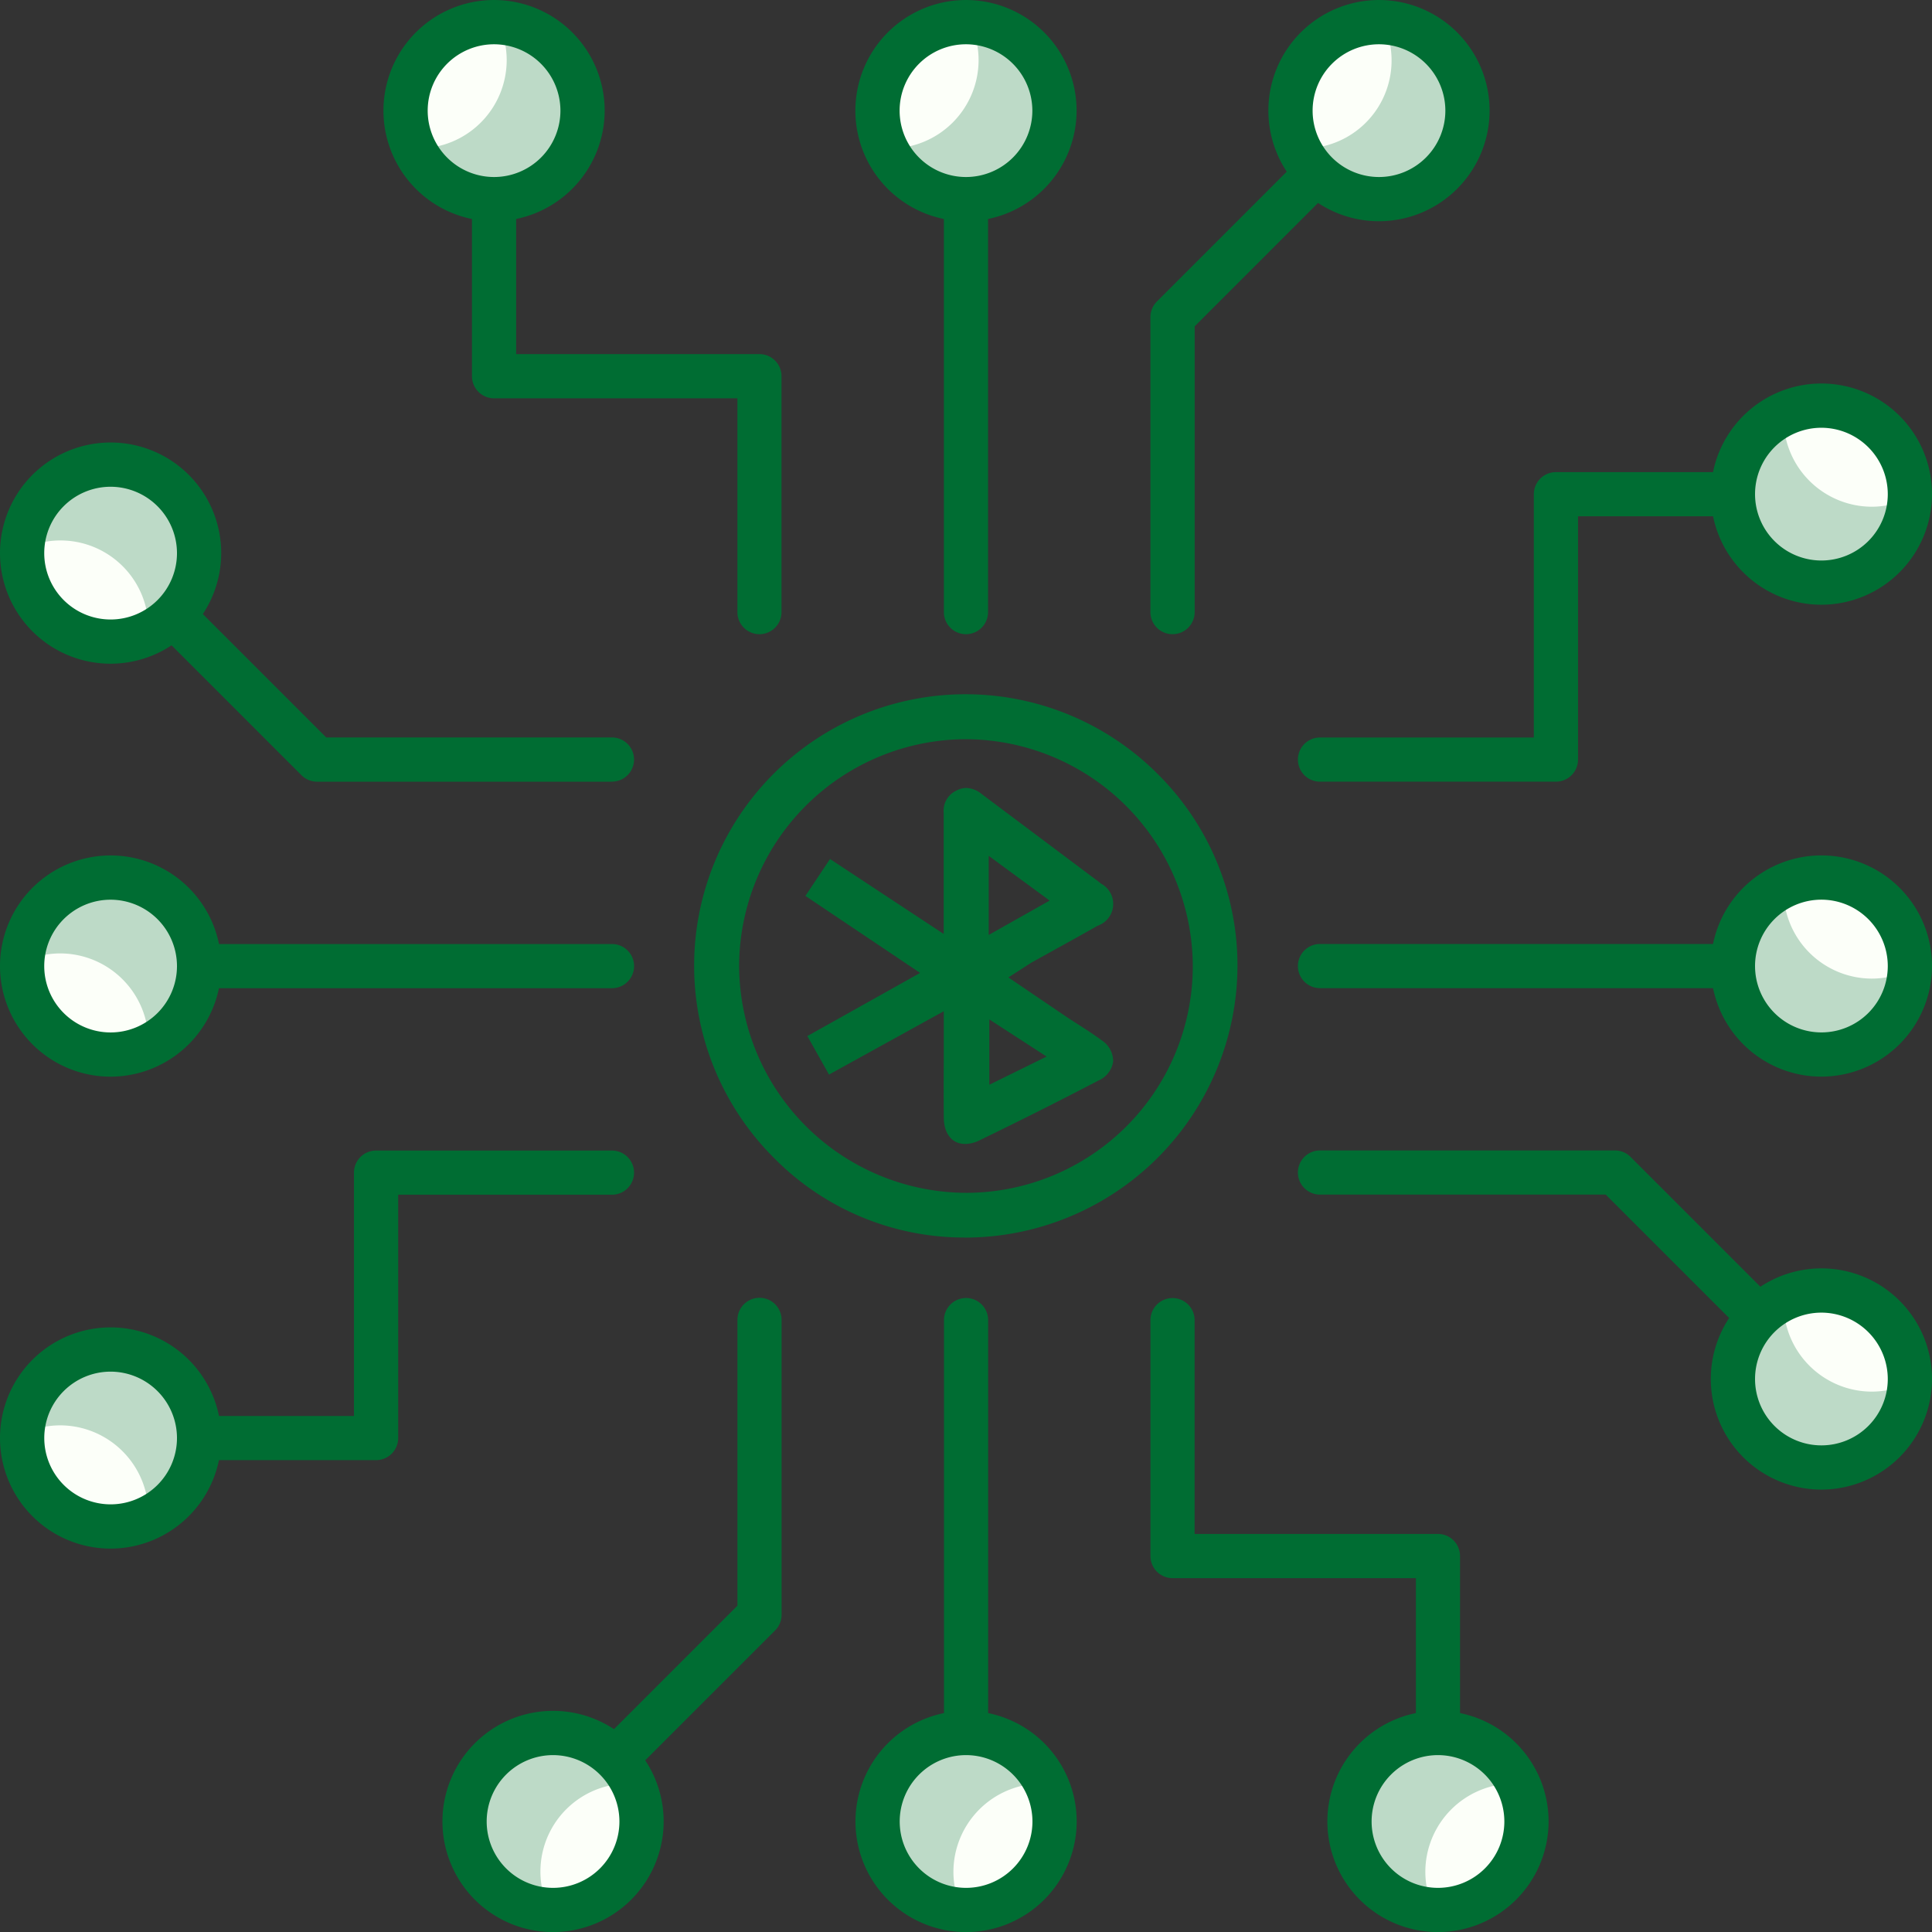 <svg xmlns="http://www.w3.org/2000/svg" width="104.996" height="105" viewBox="0 0 104.996 105"><rect x="0" y="0" width="104.996" height="105" fill="#333333" stroke="none"/><defs><style>.a{fill:#006d33;}.b{fill:#fcfff9;}.c{fill:#bddac7;}</style></defs><g transform="translate(-288.926 -10678.143)"><path class="a" d="M146.142,1335.195a14.512,14.512,0,0,1-10.324-4.3,14.75,14.75,0,1,1,20.846-20.873,14.644,14.644,0,0,1,4.317,10.449,14.81,14.81,0,0,1-14.824,14.727Zm.056-27.083a12.36,12.36,0,0,0-12.3,12.336,12.38,12.38,0,0,0,12.4,12.317h0a12.325,12.325,0,0,0,12.254-12.284,12.378,12.378,0,0,0-12.349-12.368Z" transform="translate(195.197 9410.203)"/><path class="a" d="M143.907,1328.2c-.7,0-1.146-.55-1.154-1.435-.008-1.079-.006-2.161,0-3.291l0-2.486-6.237,3.443-1.177-2.093,6.128-3.432-6.234-4.185,1.337-2.005,6.178,4.072,0-5.737c0-.285,0-.569,0-.854a1.2,1.2,0,0,1,.692-1.2,1.154,1.154,0,0,1,.537-.143,1.4,1.4,0,0,1,.835.329l6,4.5c.167.122.332.24.489.371a1.252,1.252,0,0,1-.188,2.289c-.716.407-1.438.806-2.159,1.205l-1.353.75c-.141.08-.277.17-.447.281l-.891.572,3.074,2.086c.236.159.473.311.708.461.436.279.869.558,1.281.864a1.364,1.364,0,0,1,.633,1.16,1.334,1.334,0,0,1-.8,1.032q-3.2,1.669-6.46,3.248a1.811,1.811,0,0,1-.8.2m1.33-3.219,3.113-1.531-3.113-2.018Zm-.034-8.141,3.312-1.867-3.312-2.431Z" transform="translate(197.463 9412.111)"/><path class="a" d="M141.129,1312.986a1.2,1.2,0,0,1-1.2-1.2v-22.442a1.2,1.2,0,1,1,2.4,0v22.442a1.2,1.2,0,0,1-1.2,1.2" transform="translate(200.293 9399.623)"/><path class="a" d="M148.131,1313.518a1.2,1.2,0,0,1-1.2-1.2v-16.029a1.2,1.2,0,0,1,.351-.849l7.83-7.83a1.2,1.2,0,0,1,1.7,1.7l-7.476,7.478v15.53a1.2,1.2,0,0,1-1.2,1.2" transform="translate(204.515 9399.09)"/><path class="a" d="M139.554,1312.986a1.2,1.2,0,0,1-1.2-1.2v-11.619H125.129a1.2,1.2,0,0,1-1.2-1.2v-9.621a1.2,1.2,0,1,1,2.4,0v8.418h13.222a1.2,1.2,0,0,1,1.2,1.2v12.822a1.2,1.2,0,0,1-1.2,1.2" transform="translate(190.647 9399.623)"/><path class="b" d="M147.3,1287.7a4.809,4.809,0,1,1-4.809-4.809,4.809,4.809,0,0,1,4.809,4.809" transform="translate(198.938 9396.458)"/><path class="c" d="M142.529,1282.9a4.751,4.751,0,0,1,.466,2.037,4.807,4.807,0,0,1-4.809,4.809c-.074,0-.143-.018-.218-.021a4.8,4.8,0,1,0,4.56-6.825" transform="translate(199.113 9396.465)"/><path class="a" d="M142.938,1294.161a6.011,6.011,0,1,1,6.011-6.011,6.019,6.019,0,0,1-6.011,6.011m0-9.617a3.607,3.607,0,1,0,3.607,3.607,3.613,3.613,0,0,0-3.607-3.607" transform="translate(198.485 9396.005)"/><path class="b" d="M161.3,1287.7a4.809,4.809,0,1,1-4.809-4.809,4.808,4.808,0,0,1,4.809,4.809" transform="translate(207.379 9396.458)"/><path class="c" d="M156.53,1282.9a4.782,4.782,0,0,1-4.341,6.846c-.075,0-.144-.018-.22-.021a4.8,4.8,0,1,0,4.56-6.825" transform="translate(207.554 9396.465)"/><path class="a" d="M156.941,1294.161a6.011,6.011,0,1,1,6.011-6.011,6.019,6.019,0,0,1-6.011,6.011m0-9.617a3.607,3.607,0,1,0,3.607,3.607,3.611,3.611,0,0,0-3.607-3.607" transform="translate(206.927 9396.005)"/><path class="b" d="M131.294,1287.7a4.809,4.809,0,1,1-4.809-4.809,4.808,4.808,0,0,1,4.809,4.809" transform="translate(189.29 9396.458)"/><path class="c" d="M126.528,1282.9a4.752,4.752,0,0,1,.468,2.037,4.807,4.807,0,0,1-4.809,4.809c-.075,0-.144-.018-.218-.021a4.8,4.8,0,1,0,4.559-6.825" transform="translate(189.467 9396.465)"/><path class="a" d="M126.938,1294.161a6.011,6.011,0,1,1,6.011-6.011,6.019,6.019,0,0,1-6.011,6.011m0-9.617a3.607,3.607,0,1,0,3.607,3.607,3.613,3.613,0,0,0-3.607-3.607" transform="translate(188.838 9396.005)"/><path class="a" d="M141.132,1350.989a1.2,1.2,0,0,1-1.2-1.2v-22.441a1.2,1.2,0,0,1,2.4,0v22.441a1.2,1.2,0,0,1-1.2,1.2" transform="translate(200.295 9422.536)"/><path class="a" d="M129.245,1352.4a1.2,1.2,0,0,1-.85-2.052l7.479-7.478v-15.531a1.2,1.2,0,0,1,2.4,0v16.027a1.211,1.211,0,0,1-.353.851l-7.83,7.829a1.2,1.2,0,0,1-.851.352" transform="translate(193.129 9422.534)"/><path class="a" d="M162.558,1350.989a1.2,1.2,0,0,1-1.2-1.2v-8.417H148.132a1.2,1.2,0,0,1-1.2-1.2v-12.821a1.2,1.2,0,0,1,2.4,0v11.619h13.224a1.2,1.2,0,0,1,1.2,1.2v9.619a1.2,1.2,0,0,1-1.2,1.2" transform="translate(204.516 9422.536)"/><path class="b" d="M137.679,1345.7a4.809,4.809,0,1,1,4.809,4.809,4.808,4.808,0,0,1-4.809-4.809" transform="translate(198.938 9431.429)"/><path class="c" d="M142.27,1350.489a4.754,4.754,0,0,1-.468-2.039,4.808,4.808,0,0,1,4.809-4.809c.074,0,.144.018.218.021a4.8,4.8,0,1,0-4.559,6.827" transform="translate(198.938 9431.429)"/><path class="a" d="M142.941,1352.166a6.011,6.011,0,1,1,6.011-6.011,6.019,6.019,0,0,1-6.011,6.011m0-9.617a3.607,3.607,0,1,0,3.607,3.607,3.611,3.611,0,0,0-3.607-3.607" transform="translate(198.487 9430.977)"/><path class="b" d="M123.678,1345.7a4.809,4.809,0,1,1,4.809,4.809,4.808,4.808,0,0,1-4.809-4.809" transform="translate(190.497 9431.429)"/><path class="c" d="M128.267,1350.489a4.784,4.784,0,0,1,4.341-6.848c.075,0,.144.018.218.021a4.8,4.8,0,1,0-4.559,6.827" transform="translate(190.497 9431.429)"/><path class="a" d="M128.938,1352.166a6.011,6.011,0,1,1,6.011-6.011,6.019,6.019,0,0,1-6.011,6.011m0-9.617a3.607,3.607,0,1,0,3.607,3.607,3.613,3.613,0,0,0-3.607-3.607" transform="translate(190.044 9430.977)"/><path class="b" d="M153.679,1345.7a4.809,4.809,0,1,1,4.809,4.809,4.809,4.809,0,0,1-4.809-4.809" transform="translate(208.585 9431.429)"/><path class="c" d="M158.27,1350.489a4.754,4.754,0,0,1-.468-2.039,4.808,4.808,0,0,1,4.809-4.809c.074,0,.144.018.218.021a4.8,4.8,0,1,0-4.559,6.827" transform="translate(208.585 9431.429)"/><path class="a" d="M158.941,1352.166a6.011,6.011,0,1,1,6.011-6.011,6.019,6.019,0,0,1-6.011,6.011m0-9.617a3.607,3.607,0,1,0,3.607,3.607,3.611,3.611,0,0,0-3.607-3.607" transform="translate(208.133 9430.977)"/><path class="a" d="M137.569,1316.546H115.128a1.2,1.2,0,0,1,0-2.4h22.441a1.2,1.2,0,0,1,0,2.4" transform="translate(184.617 9415.301)"/><path class="a" d="M138.1,1312.492H122.075a1.2,1.2,0,0,1-.85-.353l-7.832-7.83a1.2,1.2,0,0,1,1.7-1.7l7.479,7.479H138.1a1.2,1.2,0,1,1,0,2.4" transform="translate(184.084 9408.133)"/><path class="a" d="M124.747,1337.974h-9.619a1.2,1.2,0,0,1,0-2.4h8.417v-13.224a1.2,1.2,0,0,1,1.2-1.2h12.822a1.2,1.2,0,0,1,0,2.4H125.949v13.224a1.2,1.2,0,0,1-1.2,1.2" transform="translate(184.617 9419.521)"/><path class="b" d="M113.485,1311.892a4.809,4.809,0,1,1-4.809,4.809,4.809,4.809,0,0,1,4.809-4.809" transform="translate(181.452 9413.942)"/><path class="c" d="M108.689,1316.483a4.753,4.753,0,0,1,2.037-.468,4.807,4.807,0,0,1,4.809,4.809c0,.074-.016.144-.021.218a4.8,4.8,0,1,0-6.825-4.559" transform="translate(181.46 9413.942)"/><path class="a" d="M113.937,1323.164a6.011,6.011,0,1,1,6.011-6.011,6.019,6.019,0,0,1-6.011,6.011m0-9.617a3.607,3.607,0,1,0,3.607,3.607,3.613,3.613,0,0,0-3.607-3.607" transform="translate(181 9413.491)"/><path class="b" d="M113.485,1297.891a4.809,4.809,0,1,1-4.809,4.809,4.808,4.808,0,0,1,4.809-4.809" transform="translate(181.452 9405.502)"/><path class="c" d="M108.689,1302.48a4.783,4.783,0,0,1,6.846,4.341c0,.075-.016.144-.021.218a4.8,4.8,0,1,0-6.825-4.559" transform="translate(181.46 9405.502)"/><path class="a" d="M113.937,1309.163a6.011,6.011,0,1,1,6.011-6.011,6.019,6.019,0,0,1-6.011,6.011m0-9.617a3.607,3.607,0,1,0,3.607,3.607,3.613,3.613,0,0,0-3.607-3.607" transform="translate(181 9405.05)"/><path class="b" d="M113.485,1327.892a4.809,4.809,0,1,1-4.809,4.809,4.809,4.809,0,0,1,4.809-4.809" transform="translate(181.452 9423.59)"/><path class="c" d="M108.689,1332.483a4.753,4.753,0,0,1,2.037-.468,4.807,4.807,0,0,1,4.809,4.809c0,.074-.016.144-.021.218a4.8,4.8,0,1,0-6.825-4.559" transform="translate(181.46 9423.59)"/><path class="a" d="M113.937,1339.165a6.011,6.011,0,1,1,6.011-6.011,6.019,6.019,0,0,1-6.011,6.011m0-9.617a3.606,3.606,0,1,0,3.607,3.606,3.613,3.613,0,0,0-3.607-3.606" transform="translate(181 9423.138)"/><path class="a" d="M175.573,1316.545H153.132a1.2,1.2,0,0,1,0-2.4h22.441a1.2,1.2,0,0,1,0,2.4" transform="translate(207.53 9415.299)"/><path class="a" d="M176.99,1331.376a1.2,1.2,0,0,1-.851-.353l-7.478-7.478H153.132a1.2,1.2,0,1,1,0-2.4h16.029a1.2,1.2,0,0,1,.85.352l7.829,7.83a1.2,1.2,0,0,1,0,1.7,1.187,1.187,0,0,1-.85.353" transform="translate(207.53 9419.52)"/><path class="a" d="M165.955,1314.97H153.132a1.2,1.2,0,0,1,0-2.4h11.621v-13.222a1.2,1.2,0,0,1,1.2-1.2h9.617a1.2,1.2,0,0,1,0,2.4h-8.415v13.222a1.2,1.2,0,0,1-1.2,1.2" transform="translate(207.53 9405.653)"/><path class="b" d="M171.49,1321.508a4.809,4.809,0,1,1,4.809-4.809,4.809,4.809,0,0,1-4.809,4.809" transform="translate(216.423 9413.942)"/><path class="c" d="M176.276,1316.741a4.755,4.755,0,0,1-2.039.468,4.809,4.809,0,0,1-4.809-4.809c0-.074.018-.144.021-.218a4.8,4.8,0,1,0,6.827,4.559" transform="translate(216.423 9414.117)"/><path class="a" d="M171.941,1323.163a6.011,6.011,0,1,1,6.011-6.011,6.02,6.02,0,0,1-6.011,6.011m0-9.617a3.607,3.607,0,1,0,3.607,3.606,3.613,3.613,0,0,0-3.607-3.606" transform="translate(215.971 9413.49)"/><path class="b" d="M171.49,1335.509a4.809,4.809,0,1,1,4.809-4.809,4.808,4.808,0,0,1-4.809,4.809" transform="translate(216.423 9422.385)"/><path class="c" d="M176.276,1330.742a4.754,4.754,0,0,1-2.039.47,4.809,4.809,0,0,1-4.809-4.809c0-.075.018-.144.021-.219a4.8,4.8,0,1,0,6.827,4.559" transform="translate(216.423 9422.56)"/><path class="a" d="M171.941,1337.164a6.011,6.011,0,1,1,6.011-6.011,6.02,6.02,0,0,1-6.011,6.011m0-9.617a3.607,3.607,0,1,0,3.607,3.607,3.613,3.613,0,0,0-3.607-3.607" transform="translate(215.971 9421.932)"/><path class="b" d="M171.49,1305.507a4.809,4.809,0,1,1,4.809-4.809,4.808,4.808,0,0,1-4.809,4.809" transform="translate(216.423 9404.296)"/><path class="c" d="M176.276,1300.741a4.755,4.755,0,0,1-2.039.468,4.808,4.808,0,0,1-4.809-4.809c0-.075.018-.144.021-.218a4.8,4.8,0,1,0,6.827,4.559" transform="translate(216.423 9404.472)"/><path class="a" d="M171.941,1307.163a6.011,6.011,0,1,1,6.011-6.011,6.02,6.02,0,0,1-6.011,6.011m0-9.617a3.607,3.607,0,1,0,3.607,3.607,3.613,3.613,0,0,0-3.607-3.607" transform="translate(215.971 9403.844)"/></g></svg>